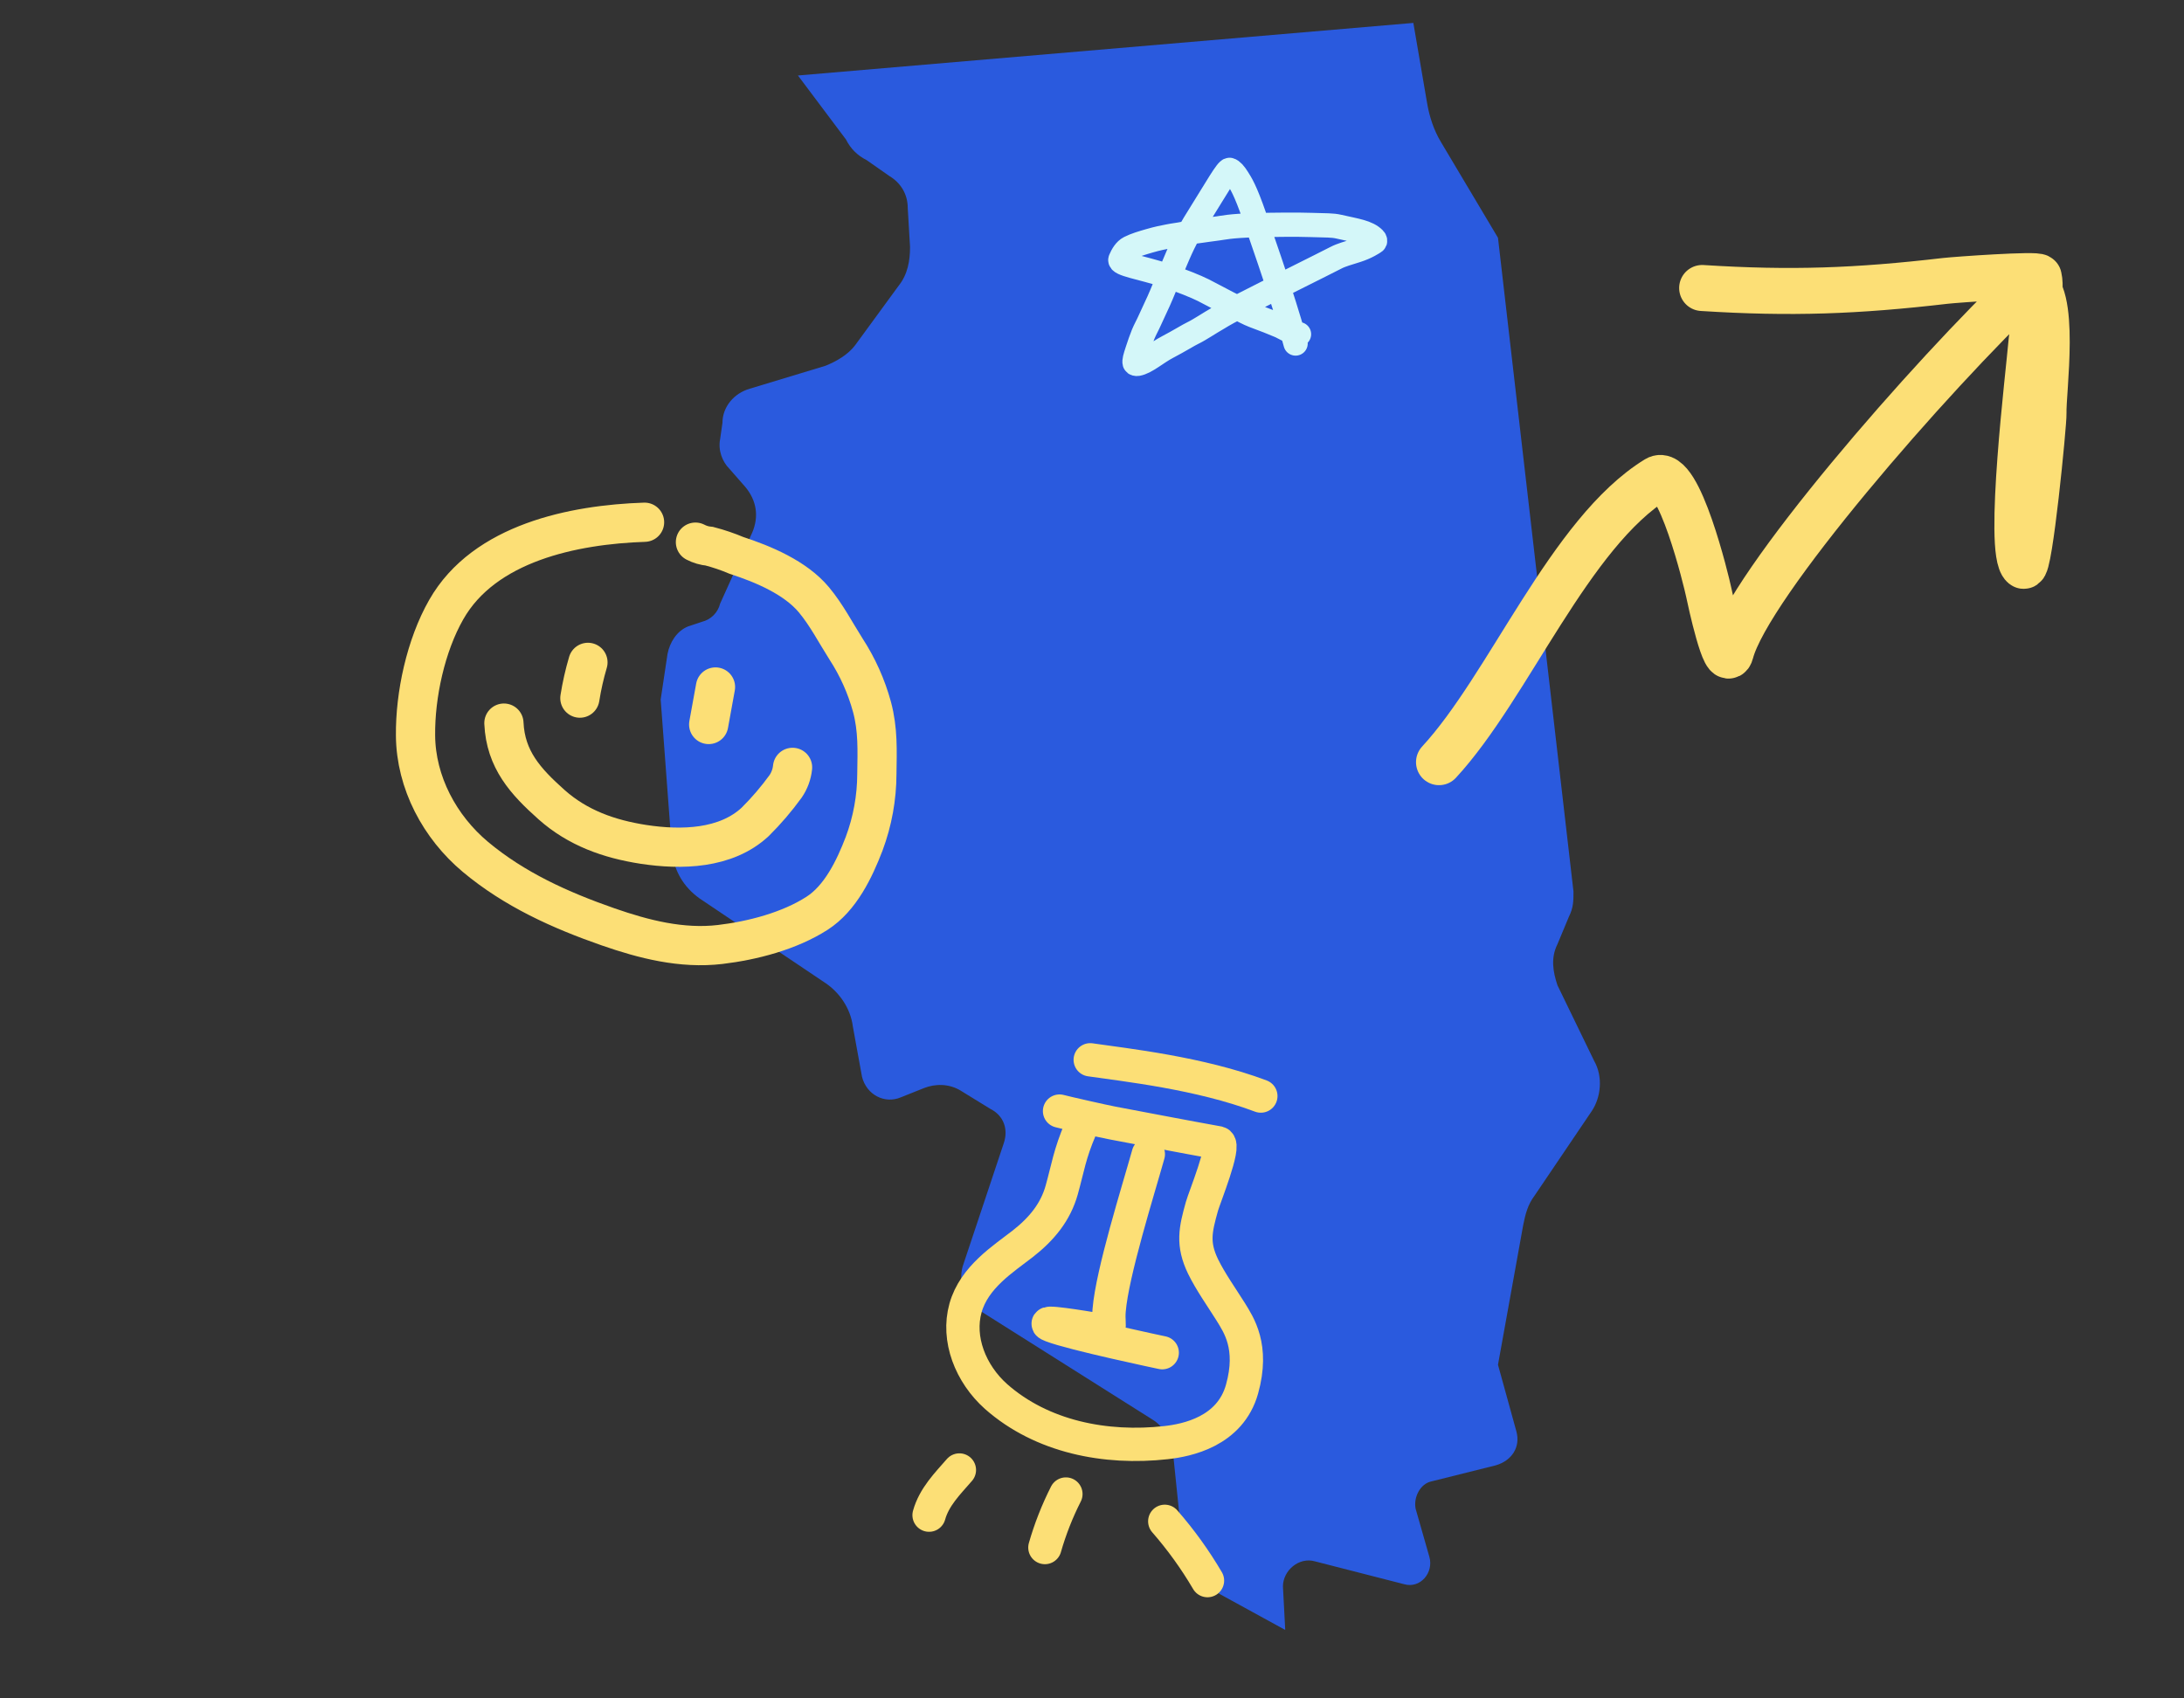 <svg width="540" height="420" viewBox="0 0 540 420" fill="none" xmlns="http://www.w3.org/2000/svg">
<rect x="0" y="0" width="540" height="420" fill="#333333" stroke="none"/>
<path d="M394.139 262.312C396.402 266.269 395.836 271.357 393.574 274.749L379.432 295.665C377.735 297.926 377.17 300.187 376.604 303.014L370.382 337.497L374.907 353.89C376.038 357.847 373.776 361.239 369.816 362.37L353.978 366.327C351.15 366.892 349.453 370.284 350.019 373.11L353.412 384.982C354.544 388.939 351.15 392.896 347.19 391.765L325.13 386.112C321.17 384.982 317.211 388.373 317.211 392.331L317.776 403.071L300.241 393.461C295.716 391.2 292.888 386.678 292.322 381.59L290.059 359.543C289.494 356.152 287.797 352.76 284.969 351.064L241.979 323.93C238.585 321.668 236.888 317.146 238.019 313.189L248.201 282.663C249.333 279.271 248.201 275.879 244.807 274.183L237.454 269.661C234.626 267.965 231.232 267.965 228.403 269.096L222.747 271.357C218.787 273.053 214.262 270.792 213.131 266.269L210.868 253.833C210.303 249.31 207.474 245.353 204.08 243.092L172.969 222.176C169.01 219.35 166.747 215.392 166.182 210.87L163.354 172.995L165.05 161.689C165.616 158.863 167.313 156.036 170.141 154.906L173.535 153.775C175.798 153.21 177.495 151.514 178.06 149.253L185.98 131.728C187.677 127.771 187.111 123.814 184.283 120.422L180.323 115.9C178.626 114.204 177.495 111.378 178.06 108.551L178.626 104.594C178.626 100.637 181.454 97.245 185.414 96.115L204.08 90.462C206.909 89.331 209.737 87.635 211.434 85.374L222.181 70.676C224.444 67.85 225.01 64.458 225.01 61.066L224.444 51.456C224.444 48.064 222.747 45.238 219.919 43.542L214.262 39.585C212 38.454 210.303 36.758 209.171 34.497L197.293 18.669L349.453 5.667L352.847 25.452C353.412 28.844 354.544 32.236 356.241 35.062L370.382 58.805L389.048 220.48C389.048 222.741 389.048 224.437 387.917 226.698L385.089 233.482C383.392 236.874 383.958 240.266 385.089 243.657L394.139 262.312Z" fill="#2A5ADE"/>
<path d="M159.368 129.146C141.835 129.732 119.749 134.211 110.338 150.745C105.265 159.622 102.636 171.865 102.741 181.889C102.831 193.511 108.73 204.53 117.559 211.914C127.226 219.988 138.527 225.079 150.342 229.201C159.2 232.288 168.562 234.679 178.047 233.565C186.049 232.621 195.176 230.242 201.999 225.859C207.813 222.131 211.273 214.89 213.663 208.643C215.728 203.114 216.792 197.264 216.807 191.365C216.889 185.615 217.117 180.441 215.6 174.802C214.214 169.732 212.049 164.907 209.183 160.5C206.584 156.404 204.345 152.048 201.229 148.309C196.662 142.844 188.737 139.513 182.102 137.352C179.934 136.437 177.702 135.679 175.425 135.083C174.211 134.977 173.03 134.632 171.951 134.069" stroke="#FCDF76" stroke-width="9.7" stroke-linecap="round"/>
<path d="M145.371 163.8C144.515 166.701 143.848 169.654 143.377 172.641" stroke="#FCDF76" stroke-width="9.7" stroke-linecap="round"/>
<path d="M176.908 169.89L175.224 179.162" stroke="#FCDF76" stroke-width="9.7" stroke-linecap="round"/>
<path d="M124.594 178.819C125 187.813 129.926 193.243 136.374 198.986C142.821 204.729 150.588 207.495 159.107 208.809C168.446 210.232 179.479 209.985 186.719 203.248C189.461 200.527 191.978 197.588 194.245 194.461C195.201 193.064 195.792 191.45 195.963 189.767" stroke="#FCDF76" stroke-width="9.7" stroke-linecap="round"/>
<path d="M355.803 188.477C373.115 169.757 388.045 131.749 409.64 118.462C415.041 115.139 421.983 144.02 422.481 146.447C422.876 148.374 426.693 166.058 427.936 161.32C432.29 144.724 476.945 93.272 501.757 69.752C508.736 71.402 505.068 97.073 505.264 102.188C505.352 104.482 501.782 141.133 500.307 139.902C496.209 136.485 501.727 91.475 502.258 84.874C502.586 80.798 505.028 72.488 504.095 68.529C503.903 67.714 483.525 69.167 481.001 69.46C459.021 72.016 442.842 72.615 420.865 71.221" stroke="#FCDF76" stroke-width="11.38" stroke-linecap="round"/>
<path d="M267.183 279.057C264.431 285.469 264.054 288.767 262.516 294.261C260.978 299.756 257.583 303.903 252.859 307.595C248.134 311.286 240.869 315.805 238.728 323.452C236.587 331.1 239.949 339.707 246.27 345.343C257.583 355.337 273.366 358.428 288.326 356.75C293.469 356.178 304.156 354.03 307.098 343.522C310.04 333.014 306.231 327.578 304.337 324.466C302.027 320.783 299.321 316.992 297.465 313.205C294.756 307.582 295.556 304.127 297.194 298.278C297.769 296.225 303.093 283.122 301.259 282.619C292.496 281.04 283.779 279.352 275.064 277.71C273.041 277.339 263.414 275.157 261.975 274.763" stroke="#FCDF76" stroke-width="8.236" stroke-linecap="round"/>
<path d="M283.929 285.42C281.418 294.392 274.991 314.754 274.234 324.07C273.842 328.777 275.761 329.456 270.023 328.598C269.065 328.442 255.662 326.184 260.025 327.837C265.253 329.865 287.365 334.512 287.365 334.512" stroke="#FCDF76" stroke-width="8.236" stroke-linecap="round"/>
<path d="M311.746 271.047C296.577 265.328 278.247 263.352 269.564 262.082" stroke="#FCDF76" stroke-width="8.236" stroke-linecap="round"/>
<path d="M263.547 369.464C261.4 373.7 259.66 378.132 258.352 382.697" stroke="#FCDF76" stroke-width="8.236" stroke-linecap="round"/>
<path d="M237.213 363.517C234.2 366.983 230.972 370.191 229.715 374.687" stroke="#FCDF76" stroke-width="8.236" stroke-linecap="round"/>
<path d="M287.99 376.212C291.961 380.757 295.498 385.666 298.555 390.875" stroke="#FCDF76" stroke-width="8.236" stroke-linecap="round"/>
<path d="M320.338 84.947C319.967 83.617 319.59 82.077 317.546 75.509C315.76 69.771 312.161 59.25 310.205 53.628C307.847 46.849 306.846 45.42 305.999 44.071C305.268 42.905 304.593 42.15 304.032 42.004C303.405 41.842 300.772 46.523 296.93 52.662C294.427 56.663 293.067 58.934 291.286 63.052C290.282 65.376 289.315 67.668 287.164 72.883C286.325 74.918 285.103 77.347 284.298 79.185C283.775 80.382 283.129 81.487 282.658 82.64C282.2 83.761 281.723 85.132 281.205 86.716C280.649 88.419 280.406 89.263 280.546 89.742C280.613 89.973 280.963 90.031 281.246 89.985C283.329 89.646 285.929 87.256 288.691 85.817C291.537 84.333 293.899 82.84 295.025 82.31C296.492 81.62 299.231 79.777 301.116 78.713C301.594 78.444 302.234 77.952 305.909 76.044C309.585 74.137 316.266 70.812 319.847 69.004C325.299 66.252 328.488 64.703 330.314 63.743C331.626 63.053 333.358 62.59 335.466 61.92C337.851 61.163 339.457 60.094 339.879 59.807C340.076 59.674 340.023 59.331 339.791 59.089C338.136 57.364 335.248 57.022 331.089 56.066C329.293 55.653 328.029 55.775 324.171 55.631C320.779 55.505 314.466 55.583 310.659 55.678C304.019 55.843 302.346 56.348 301.081 56.494C299.247 56.704 298.128 56.924 296.909 57.069C295.11 57.284 293.629 57.598 292.503 57.837C291.391 58.072 290.254 58.173 288.848 58.46C287.439 58.747 286.317 58.939 284.165 59.563C282.398 60.074 280.699 60.569 279.286 61.29C278.212 61.838 277.504 63.062 277.032 64.167C276.52 65.367 282.246 66.125 288.355 68.147C292.141 69.401 295.676 70.835 297.507 71.749C299.042 72.516 301.385 73.806 303.553 74.916C305.413 75.868 306.553 76.403 307.913 77.124C309.127 77.768 310.861 78.418 312.318 78.948C314.136 79.609 315.271 80.145 316.63 80.675C317.804 81.3 318.926 81.873 320.099 82.355C320.428 82.451 320.799 82.546 321.182 82.644" stroke="#D4F7F9" stroke-width="6" stroke-linecap="round"/>
</svg>
